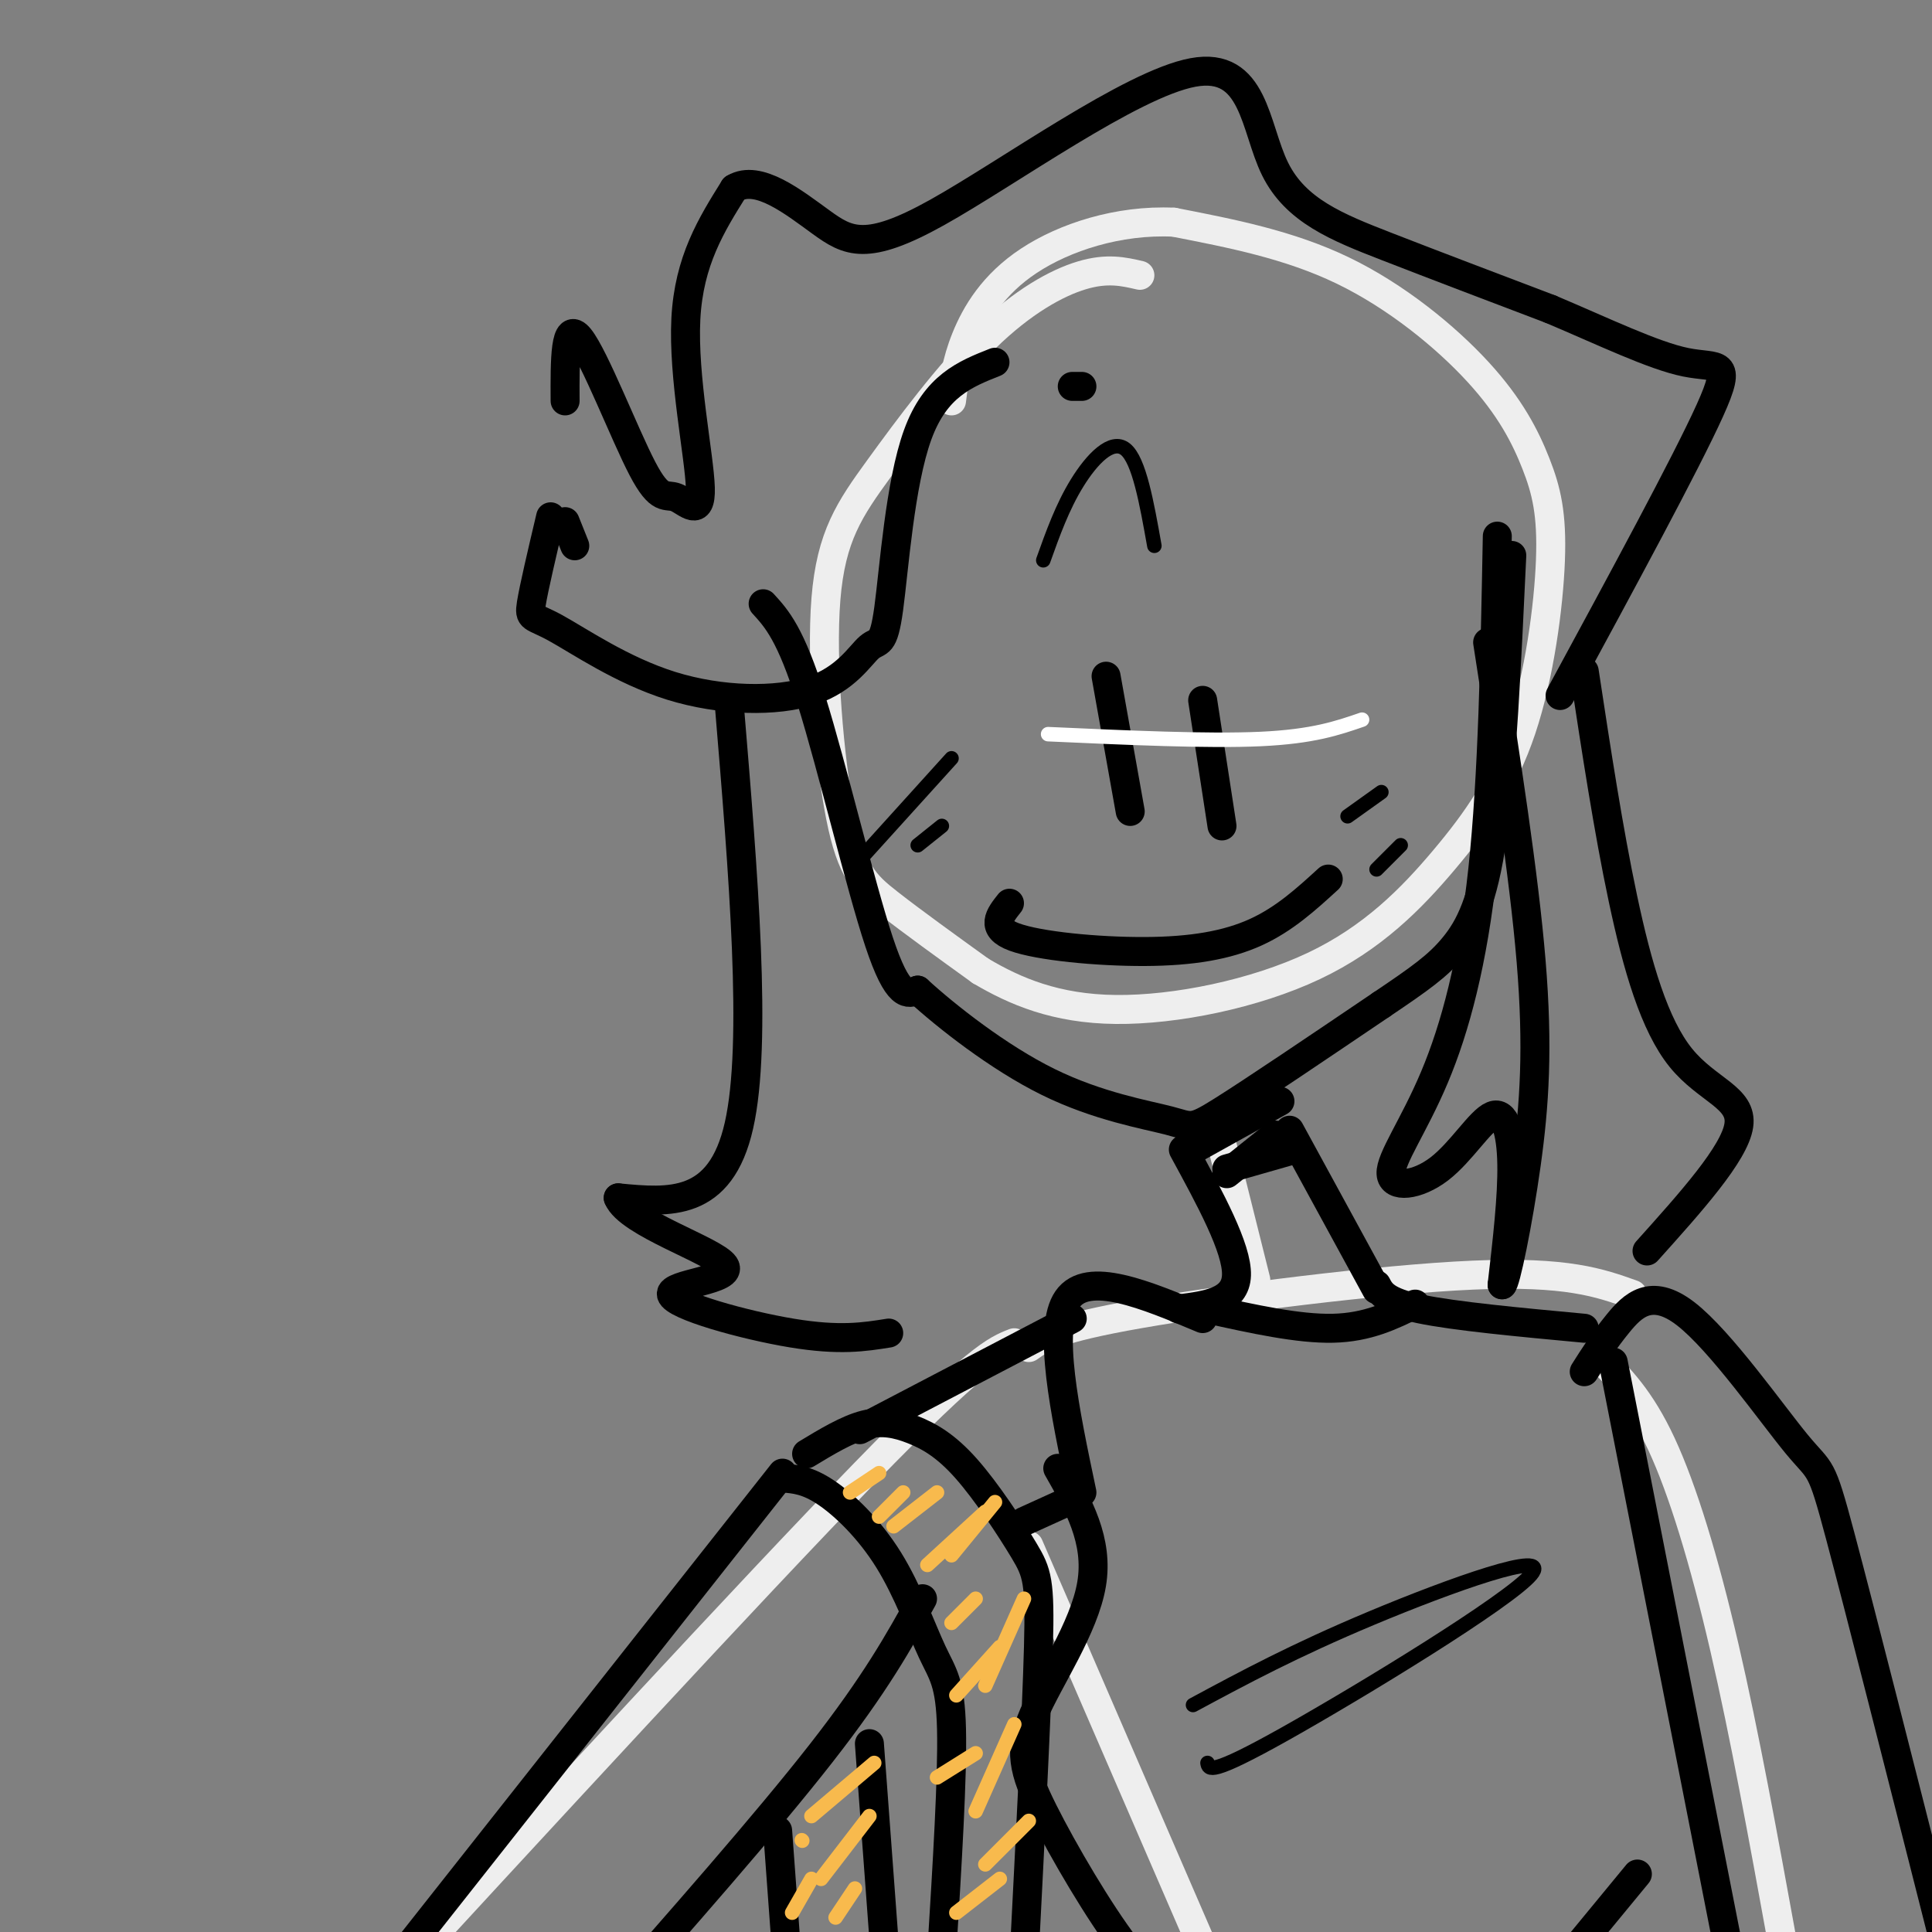 <svg viewBox='0 0 400 400' version='1.1' xmlns='http://www.w3.org/2000/svg' xmlns:xlink='http://www.w3.org/1999/xlink'><rect x="0" y="0" width="400" height="400" fill="#808080" stroke="none"/><g fill='none' stroke='rgb(238,238,238)' stroke-width='6' stroke-linecap='round' stroke-linejoin='round'><path d='M236,57c-3.382,-0.783 -6.764,-1.566 -12,0c-5.236,1.566 -12.326,5.483 -20,13c-7.674,7.517 -15.932,18.636 -22,27c-6.068,8.364 -9.946,13.974 -11,27c-1.054,13.026 0.716,33.469 3,45c2.284,11.531 5.081,14.152 10,18c4.919,3.848 11.959,8.924 19,14'/><path d='M203,201c7.170,4.248 15.594,7.868 28,8c12.406,0.132 28.794,-3.225 41,-9c12.206,-5.775 20.231,-13.967 27,-22c6.769,-8.033 12.283,-15.907 16,-27c3.717,-11.093 5.637,-25.406 6,-35c0.363,-9.594 -0.830,-14.468 -3,-20c-2.170,-5.532 -5.315,-11.720 -12,-19c-6.685,-7.280 -16.910,-15.651 -28,-21c-11.090,-5.349 -23.045,-7.674 -35,-10'/><path d='M243,46c-11.464,-0.536 -22.625,3.125 -30,8c-7.375,4.875 -10.964,10.964 -13,16c-2.036,5.036 -2.518,9.018 -3,13'/><path d='M252,233c0.000,0.000 8.000,32.000 8,32'/><path d='M213,279c2.778,-1.978 5.556,-3.956 23,-7c17.444,-3.044 49.556,-7.156 69,-8c19.444,-0.844 26.222,1.578 33,4'/><path d='M213,320c0.000,0.000 42.000,97.000 42,97'/><path d='M331,281c4.311,4.289 8.622,8.578 13,18c4.378,9.422 8.822,23.978 13,42c4.178,18.022 8.089,39.511 12,61'/><path d='M210,278c-3.833,1.500 -7.667,3.000 -31,27c-23.333,24.000 -66.167,70.500 -109,117'/></g>
<g fill='none' stroke='rgb(0,0,0)' stroke-width='6' stroke-linecap='round' stroke-linejoin='round'><path d='M158,125c2.844,3.111 5.689,6.222 10,20c4.311,13.778 10.089,38.222 14,50c3.911,11.778 5.956,10.889 8,10'/><path d='M190,205c5.907,5.404 16.676,13.912 27,19c10.324,5.088 20.203,6.754 25,8c4.797,1.246 4.514,2.070 11,-2c6.486,-4.070 19.743,-13.035 33,-22'/><path d='M286,208c8.071,-5.440 11.750,-8.042 15,-12c3.250,-3.958 6.071,-9.274 8,-23c1.929,-13.726 2.964,-35.863 4,-58'/><path d='M310,111c-0.468,24.881 -0.937,49.763 -3,69c-2.063,19.237 -5.721,32.830 -10,43c-4.279,10.170 -9.180,16.916 -9,20c0.180,3.084 5.440,2.507 10,-1c4.560,-3.507 8.420,-9.944 11,-11c2.580,-1.056 3.880,3.270 4,10c0.120,6.730 -0.940,15.865 -2,25'/><path d='M311,266c0.655,-0.071 3.292,-12.750 5,-25c1.708,-12.250 2.488,-24.071 1,-42c-1.488,-17.929 -5.244,-41.964 -9,-66'/><path d='M151,146c2.917,35.000 5.833,70.000 2,87c-3.833,17.000 -14.417,16.000 -25,15'/><path d='M128,248c2.116,5.255 19.907,10.893 22,14c2.093,3.107 -11.514,3.683 -11,6c0.514,2.317 15.147,6.376 25,8c9.853,1.624 14.927,0.812 20,0'/><path d='M224,80c0.000,0.000 -2.000,0.000 -2,0'/><path d='M206,75c-6.157,2.437 -12.314,4.874 -16,15c-3.686,10.126 -4.902,27.941 -6,36c-1.098,8.059 -2.076,6.361 -4,8c-1.924,1.639 -4.792,6.613 -12,9c-7.208,2.387 -18.757,2.186 -29,-1c-10.243,-3.186 -19.181,-9.358 -24,-12c-4.819,-2.642 -5.520,-1.755 -5,-5c0.520,-3.245 2.260,-10.623 4,-18'/><path d='M119,113c0.000,0.000 -2.000,-5.000 -2,-5'/><path d='M117,83c-0.043,-8.417 -0.086,-16.834 3,-13c3.086,3.834 9.302,19.920 13,27c3.698,7.080 4.878,5.156 7,6c2.122,0.844 5.187,4.458 5,-2c-0.187,-6.458 -3.625,-22.988 -3,-35c0.625,-12.012 5.312,-19.506 10,-27'/><path d='M152,39c4.974,-3.013 12.408,2.954 18,7c5.592,4.046 9.341,6.173 24,-2c14.659,-8.173 40.228,-26.644 53,-29c12.772,-2.356 12.746,11.404 17,20c4.254,8.596 12.787,12.027 23,16c10.213,3.973 22.107,8.486 34,13'/><path d='M321,64c10.929,4.607 21.250,9.625 28,11c6.750,1.375 9.929,-0.893 5,10c-4.929,10.893 -17.964,34.946 -31,59'/><path d='M328,139c2.494,16.393 4.988,32.786 8,47c3.012,14.214 6.542,26.250 12,33c5.458,6.750 12.845,8.214 12,14c-0.845,5.786 -9.923,15.893 -19,26'/><path d='M249,145c0.000,0.000 4.000,26.000 4,26'/><path d='M229,140c0.000,0.000 5.000,28.000 5,28'/><path d='M209,187c-2.036,2.565 -4.071,5.131 1,7c5.071,1.869 17.250,3.042 27,3c9.750,-0.042 17.071,-1.298 23,-4c5.929,-2.702 10.464,-6.851 15,-11'/><path d='M245,238c5.583,10.250 11.167,20.500 11,26c-0.167,5.500 -6.083,6.250 -12,7'/><path d='M267,234c0.000,0.000 18.000,33.000 18,33'/><path d='M254,242c0.000,0.000 14.000,-4.000 14,-4'/><path d='M254,243c0.000,0.000 10.000,-8.000 10,-8'/><path d='M247,238c0.000,0.000 18.000,-10.000 18,-10'/><path d='M253,233c0.000,0.000 3.000,-2.000 3,-2'/><path d='M219,304c4.262,7.485 8.523,14.970 7,24c-1.523,9.030 -8.831,19.606 -12,27c-3.169,7.394 -2.199,11.606 2,20c4.199,8.394 11.628,20.970 17,28c5.372,7.030 8.686,8.515 12,10'/><path d='M339,388c0.000,0.000 -14.000,17.000 -14,17'/><path d='M328,284c2.032,-3.203 4.064,-6.405 7,-10c2.936,-3.595 6.777,-7.582 14,-2c7.223,5.582 17.829,20.734 23,27c5.171,6.266 4.906,3.648 9,19c4.094,15.352 12.547,48.676 21,82'/><path d='M334,282c0.000,0.000 33.000,168.000 33,168'/><path d='M328,275c-13.417,-1.250 -26.833,-2.500 -34,-4c-7.167,-1.500 -8.083,-3.250 -9,-5'/><path d='M249,273c-11.917,-5.000 -23.833,-10.000 -28,-4c-4.167,6.000 -0.583,23.000 3,40'/><path d='M250,271c9.417,2.083 18.833,4.167 26,4c7.167,-0.167 12.083,-2.583 17,-5'/><path d='M167,301c4.183,-2.529 8.367,-5.059 12,-6c3.633,-0.941 6.717,-0.294 10,1c3.283,1.294 6.767,3.233 11,8c4.233,4.767 9.217,12.360 12,17c2.783,4.640 3.367,6.326 3,20c-0.367,13.674 -1.683,39.337 -3,65'/><path d='M162,306c2.569,0.204 5.139,0.408 9,3c3.861,2.592 9.014,7.571 13,14c3.986,6.429 6.804,14.308 9,19c2.196,4.692 3.770,6.198 4,16c0.230,9.802 -0.885,27.901 -2,46'/><path d='M162,305c0.000,0.000 -90.000,114.000 -90,114'/><path d='M191,331c-4.833,8.750 -9.667,17.500 -21,32c-11.333,14.500 -29.167,34.750 -47,55'/><path d='M178,296c0.000,0.000 44.000,-23.000 44,-23'/><path d='M212,315c0.000,0.000 11.000,-5.000 11,-5'/><path d='M161,379c0.000,0.000 3.000,41.000 3,41'/><path d='M180,361c0.000,0.000 4.000,54.000 4,54'/></g>
<g fill='none' stroke='rgb(248,186,77)' stroke-width='3' stroke-linecap='round' stroke-linejoin='round'><path d='M176,309c0.000,0.000 6.000,-4.000 6,-4'/><path d='M185,316c0.000,0.000 9.000,-7.000 9,-7'/><path d='M192,324c0.000,0.000 12.000,-11.000 12,-11'/><path d='M197,336c0.000,0.000 5.000,-5.000 5,-5'/><path d='M198,351c0.000,0.000 9.000,-10.000 9,-10'/><path d='M194,368c0.000,0.000 8.000,-5.000 8,-5'/><path d='M204,386c0.000,0.000 9.000,-9.000 9,-9'/><path d='M198,396c0.000,0.000 9.000,-7.000 9,-7'/><path d='M202,375c0.000,0.000 8.000,-18.000 8,-18'/><path d='M204,349c0.000,0.000 8.000,-18.000 8,-18'/><path d='M197,322c0.000,0.000 9.000,-11.000 9,-11'/><path d='M182,314c0.000,0.000 5.000,-5.000 5,-5'/><path d='M168,376c0.000,0.000 13.000,-11.000 13,-11'/><path d='M170,389c0.000,0.000 10.000,-13.000 10,-13'/><path d='M173,397c0.000,0.000 4.000,-6.000 4,-6'/><path d='M164,396c0.000,0.000 4.000,-7.000 4,-7'/><path d='M166,381c0.000,0.000 0.100,0.100 0.1,0.1'/></g>
<g fill='none' stroke='rgb(0,0,0)' stroke-width='3' stroke-linecap='round' stroke-linejoin='round'><path d='M178,178c0.000,0.000 19.000,-21.000 19,-21'/><path d='M190,175c0.000,0.000 5.000,-4.000 5,-4'/><path d='M279,169c0.000,0.000 7.000,-5.000 7,-5'/><path d='M285,180c0.000,0.000 5.000,-5.000 5,-5'/></g>
<g fill='none' stroke='rgb(255,255,255)' stroke-width='3' stroke-linecap='round' stroke-linejoin='round'><path d='M217,152c16.583,0.750 33.167,1.500 44,1c10.833,-0.500 15.917,-2.250 21,-4'/></g>
<g fill='none' stroke='rgb(0,0,0)' stroke-width='3' stroke-linecap='round' stroke-linejoin='round'><path d='M216,116c1.978,-5.533 3.956,-11.067 7,-16c3.044,-4.933 7.156,-9.267 10,-7c2.844,2.267 4.422,11.133 6,20'/><path d='M247,353c10.482,-5.643 20.964,-11.286 37,-18c16.036,-6.714 37.625,-14.500 33,-9c-4.625,5.500 -35.464,24.286 -51,33c-15.536,8.714 -15.768,7.357 -16,6'/></g>
</svg>
